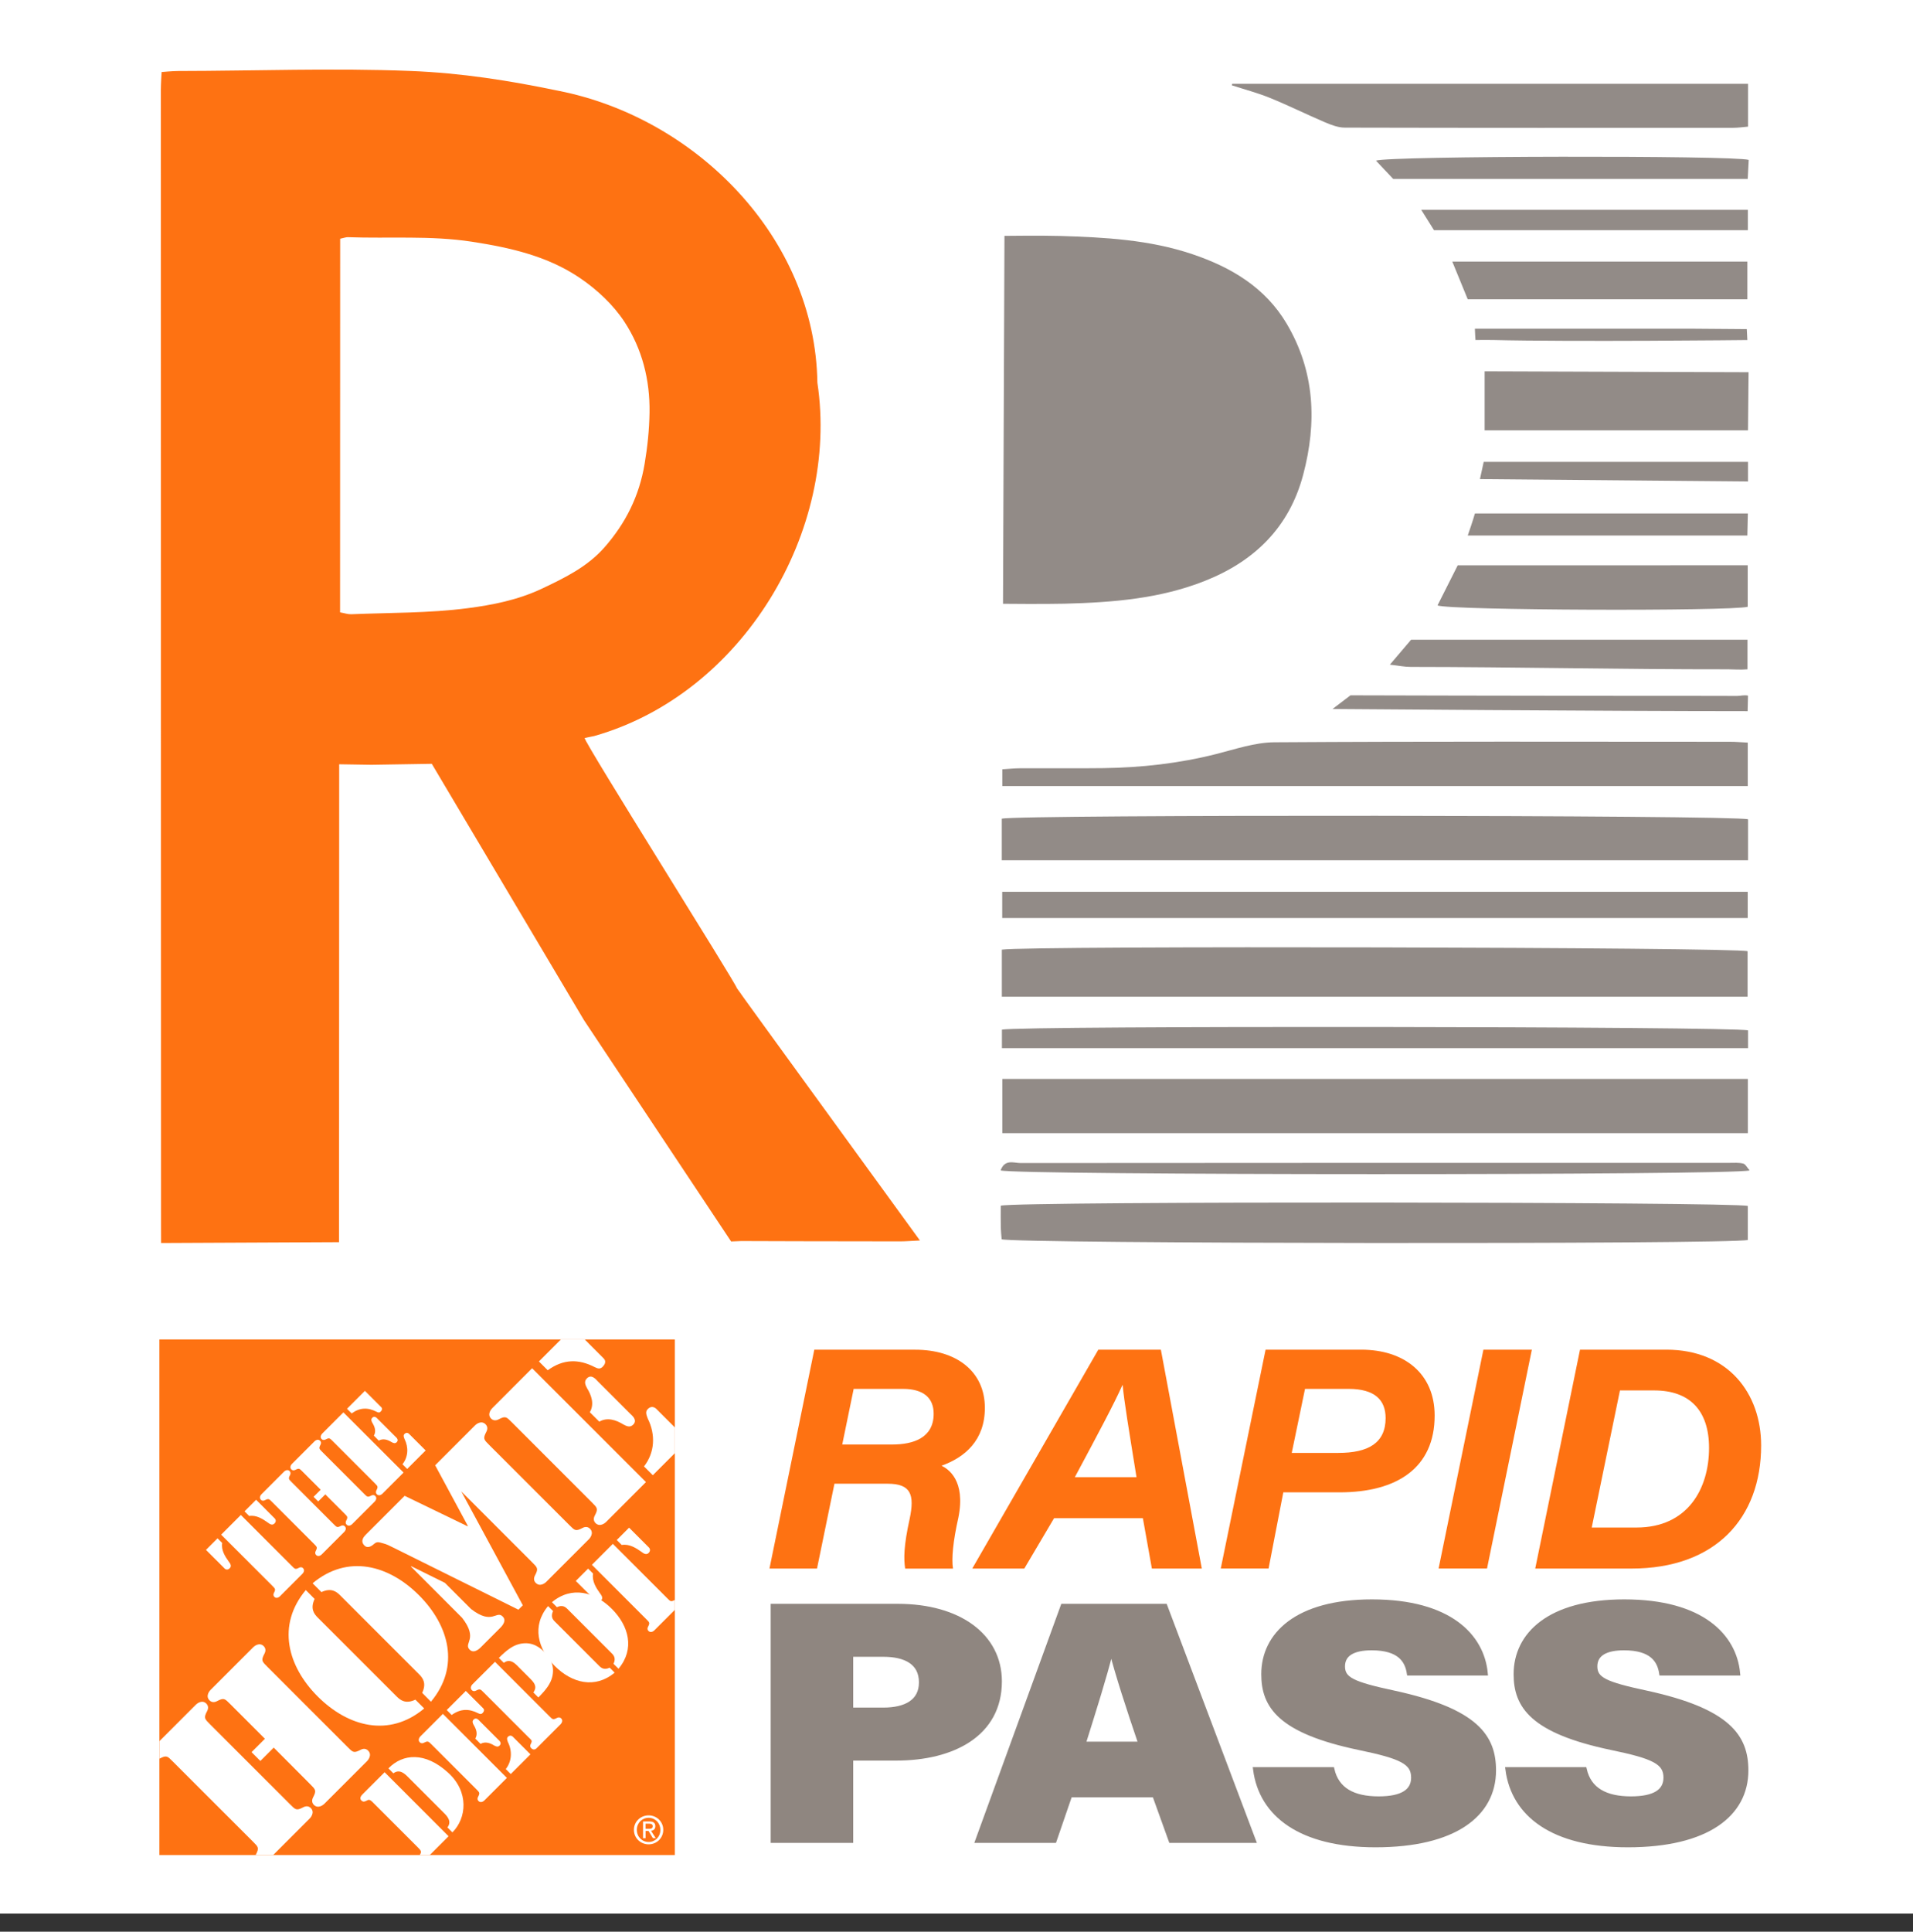 <svg xmlns="http://www.w3.org/2000/svg" xmlns:xlink="http://www.w3.org/1999/xlink" id="Layer_1" x="0px" y="0px" viewBox="0 0 408 411.85" style="enable-background:new 0 0 408 411.85;" xml:space="preserve"><rect x="0" y="0" width="408" height="411.85" fill="#333333" stroke="none"/><style type="text/css">	.st0{fill:#FFFFFF;}	.st1{fill:#FE7212;}	.st2{fill:#928B87;}	.st3{fill:#8F8680;stroke:#8F8680;stroke-miterlimit:10;}	.st4{fill-rule:evenodd;clip-rule:evenodd;fill:#FFFFFF;}	.st5{fill-rule:evenodd;clip-rule:evenodd;fill:#FE7212;}</style><rect class="st0" width="408" height="408"></rect><g>	<g>		<g>			<path class="st1" d="M157.16,210.69C157.16,210.69,157.49,211.13,157.16,210.69C156.27,209.52,158.04,211.85,157.16,210.69     C156.93,210.33,157.38,211.04,157.16,210.69L157.16,210.69L157.16,210.69C157.04,210.59,157.26,210.79,157.16,210.69     C156.79,210.1,157.53,211.27,157.16,210.69C156.79,210.14,157.52,211.23,157.16,210.69L157.16,210.69     C156.86,210.36,157.45,211.01,157.16,210.69C155.89,210,156.95,212.27,157.16,210.69C156.65,210.14,157.67,211.23,157.16,210.69     C156.05,209.19,158.26,212.18,157.16,210.69C157.04,210.6,157.23,210.81,157.16,210.69C155.7,208.9,158.87,212.78,157.16,210.69     c0.04-0.67-32.53-52.35-32.47-53.34c2.35-0.49,0,0,2.04-0.42c31.67-8.99,52.36-43.71,47.6-75.34     c-0.47-31.03-26.02-56.49-55.21-62.23c-10.43-2.17-20.66-3.8-31.6-4.23c-16.52-0.65-33.06-0.01-49.59,0.01     c-1.06,0-3.46,0.22-3.46,0.22s-0.17,2.6-0.17,3.76c-0.01,80.64,0.04,241.92,0.04,241.92l0.01,3.98l37.96-0.18l0-4.44     c0,0,0.03-62.09,0.03-93.14c0-1.27,0-4.31,0-4.31l6.88,0.11l12.87-0.21l32.45,54.64l0,0l0,0l0,0c0,0-0.29-0.52,0,0l0,0l0,0     c0,0,0.45-1.65,0,0c-2.57,1.04,0,0,0,0s-3.17-2.26,0,0c2.26,3.12,0,0,0,0l31.39,47.2l2.16-0.09c0,0,21.86,0.08,33.87,0.07     c1.15,0,2.29-0.1,4.24-0.19C194.86,262.59,158.01,212,157.16,210.69C155.79,208.59,158.49,212.8,157.16,210.69     C156.81,210.27,157.5,211.1,157.16,210.69L157.16,210.69C156.98,210.46,157.33,210.91,157.16,210.69     C155.89,209.83,156.9,212.55,157.16,210.69C156.93,210.49,157.38,210.88,157.16,210.69L157.16,210.69L157.16,210.69     C156.93,210.39,157.38,210.98,157.16,210.69C156.65,210.3,157.52,211.17,157.16,210.69     C153.74,206.15,160.51,215.27,157.16,210.69C156.94,210.4,157.2,211.1,157.16,210.69C156.92,210.35,157.4,211.02,157.16,210.69     C156.94,210.7,157.16,210.91,157.16,210.69C157.07,210.59,157.23,210.79,157.16,210.69     C156.73,209.94,157.58,211.43,157.16,210.69C156.89,210.41,157.42,210.96,157.16,210.69     C156.59,210.05,157.72,211.32,157.16,210.69L157.16,210.69C156.43,209.59,157.88,211.78,157.16,210.69     C157.06,210.6,157.21,210.8,157.16,210.69C156.87,210.34,157.44,211.03,157.16,210.69C156.65,209.9,157.66,211.47,157.16,210.69     C156.41,209.77,157.9,211.6,157.16,210.69C156.6,209.89,157.71,211.48,157.16,210.69C156.47,209.77,157.84,211.6,157.16,210.69     C156.93,210.32,157.38,211.05,157.16,210.69L157.16,210.69L157.16,210.69C157.02,210.56,157.27,210.83,157.16,210.69     C156.31,209.46,158.01,211.91,157.16,210.69C157.01,210.5,157.3,210.87,157.16,210.69C156.9,210.42,157.41,210.95,157.16,210.69     C156.99,210.56,157.29,210.85,157.16,210.69C156.09,209.23,158.22,212.14,157.16,210.69L157.16,210.69     C156.96,210.61,157.26,210.83,157.16,210.69 M72.55,50.9c0.8-0.17,1.22-0.34,1.63-0.33c8.82,0.32,17.63-0.39,26.48,0.97     c8.26,1.27,16.21,3.09,23.08,7.77c3.62,2.46,7.07,5.69,9.45,9.32c3.76,5.73,5.45,12.37,5.34,19.34     c-0.06,3.66-0.43,7.24-1.04,10.89c-1.15,6.9-4.05,12.69-8.56,17.83c-3.64,4.14-8.41,6.48-13.36,8.82     c-5.11,2.41-10.53,3.48-15.88,4.17c-8.18,1.06-16.51,0.94-24.79,1.28c-0.71,0.03-1.44-0.24-2.37-0.4     C72.55,103.98,72.55,77.55,72.55,50.9z"></path>			<path class="st2" d="M213.92,128.73c0,0,8.8,0.09,13.15-0.02c10.2-0.26,20.33-1.05,29.93-4.87c10.58-4.2,17.98-11.43,20.94-22.62     c2.96-11.16,2.5-22.05-3.52-32.21c-4.57-7.71-11.81-12.02-20.12-14.82c-9.15-3.08-18.64-3.59-28.17-3.88     c-4.02-0.12-11.9-0.02-11.9-0.02L213.92,128.73z"></path>			<path class="st2" d="M372.78,241.6c0-3.99,0-7.64,0-11.56c-53.05,0-105.87,0-159.01,0c0,3.83,0,7.54,0,11.56     C266.72,241.6,319.55,241.6,372.78,241.6z"></path>			<path class="st2" d="M213.67,202.47c0,3.36,0,6.56,0,10.04c53.08,0,105.92,0,159.05,0c0-3.34,0-6.53,0-9.7     C370.35,201.96,219.46,201.6,213.67,202.47z"></path>			<path class="st2" d="M372.82,183.42c0-3.2,0-5.99,0-8.74c-2.57-0.91-155.66-1.04-159.16-0.13c0,2.82,0,5.69,0,8.86     C266.7,183.42,319.55,183.42,372.82,183.42z"></path>			<path class="st2" d="M213.44,257.06c0,1.63-0.02,3.15,0.01,4.66c0.02,0.86,0.12,1.71,0.18,2.5c2.57,0.96,155.61,1.11,159.14,0.15     c0-2.38,0-4.83,0-7.25C370.28,256.24,217.24,256.09,213.44,257.06z"></path>			<path class="st2" d="M372.76,167.6c0-3.23,0-6.1,0-9.27c-1.4-0.07-2.57-0.18-3.74-0.18c-32.42-0.01-64.84-0.1-97.25,0.11     c-4.16,0.03-8.34,1.49-12.45,2.52c-7.89,1.99-15.9,2.88-24.01,2.99c-5.91,0.08-11.83,0-17.74,0.03c-1.18,0-2.36,0.13-3.8,0.22     c0,1.25,0,2.26,0,3.58C266.69,167.6,319.52,167.6,372.76,167.6z"></path>			<path class="st2" d="M372.75,195.73c0-1.93,0-3.61,0-5.59c-52.99,0-105.84,0-159,0c0,1.79,0,3.54,0,5.59     C266.78,195.73,319.63,195.73,372.75,195.73z"></path>			<path class="st2" d="M372.82,27c0-3.24,0-6.04,0-9.14c-36.8,0-73.41,0-110.02,0c-0.03,0.11-0.05,0.22-0.08,0.33     c2.71,0.88,5.49,1.61,8.12,2.68c3.94,1.6,7.76,3.5,11.67,5.17c1.36,0.58,2.87,1.17,4.31,1.17c27.61,0.07,55.23,0.05,82.84,0.04     C370.62,27.25,371.58,27.11,372.82,27z"></path>			<polygon class="st2" points="316.64,79.17 316.64,91.75 372.81,91.75 372.93,79.36    "></polygon>			<path class="st2" d="M372.82,223.47c0-1.52,0-2.67,0-3.78c-2.51-0.87-155.49-1.03-159.13-0.16c0,1.18,0,2.42,0,3.94     C266.72,223.47,319.57,223.47,372.82,223.47z"></path>			<path class="st2" d="M310.9,120.53c-1.51,2.99-2.91,5.76-4.31,8.55c2.6,1.07,62.37,1.27,66.16,0.29c0-2.8,0-5.67,0-8.85     C352.11,120.53,331.62,120.53,310.9,120.53z"></path>			<path class="st2" d="M309.74,55.77c1.24,3.02,2.25,5.49,3.29,8.03c19.94,0,39.62,0,59.64,0c0-2.67,0-5.2,0-8.03     C351.92,55.77,331.2,55.77,309.74,55.77z"></path>			<path class="st2" d="M300.96,136.39c-1.28,1.5-2.66,3.12-4.53,5.32c1.92,0.22,3.15,0.48,4.39,0.48     c22.57,0.02,45.13,0.53,67.7,0.51c1.29,0,2.6,0.13,4.18,0c0-1.85,0-4.35,0-6.31C348.83,136.39,325.01,136.39,300.96,136.39z"></path>			<path class="st2" d="M213.41,249.54c2.89,1.04,156.52,1.08,159.75,0c-0.54-0.6-0.88-1.34-1.38-1.46     c-0.93-0.24-1.95-0.15-2.94-0.15c-50.39,0-100.79-0.01-151.18,0.04C216.27,247.98,214.31,247.05,213.41,249.54z"></path>			<path class="st2" d="M293.46,34.25c1.27,1.34,2.44,2.58,3.68,3.9c25.1,0,50.16,0,75.61,0c0.07-1.46,0.14-2.79,0.21-4.06     C369.69,33.11,296.21,33.22,293.46,34.25z"></path>			<path class="st2" d="M303.12,44.74c1.11,1.78,1.94,3.1,2.72,4.34c22.44,0,44.58,0,66.94,0c0-1.55,0-2.8,0-4.34     C349.68,44.74,326.71,44.74,303.12,44.74z"></path>			<path class="st2" d="M372.67,114.17l0.11-4.7c0,0-38.65,0-58.21,0c-0.34,1.27-1.53,4.7-1.53,4.7H372.67z"></path>			<path class="st2" d="M372.81,102.66v-4.18c0,0-37.47,0-56.37,0c-0.28,1.3-0.8,3.67-0.8,3.67L372.81,102.66z"></path>			<path class="st2" d="M284.2,151.16c0,0,58.93,0.47,88.53,0.47c0.05-1.06,0.03-2.34,0.08-3.32c-0.92-0.17-1.58,0.07-2.31,0.07     c-7.45-0.03-14.91-0.02-22.36-0.02c-19.07,0-60.11-0.11-60.11-0.11L284.2,151.16z"></path>			<path class="st2" d="M314.63,71.64l0.06,0.86c0,0,2.35-0.04,3.64-0.01c17.09,0.42,54.34,0.01,54.34,0.01l-0.12-2.33l-11.45-0.09     l-9.08,0h-11.51h-14.69h-11.26L314.63,71.64z"></path>		</g>	</g></g><g>	<path class="st3" d="M164.87,342.45h26.62c13.02,0,21.69,6.31,21.69,16.03c0,11.24-9.93,16.39-22.03,16.39h-9.68v17.55h-16.6   V342.45z M181.47,364.57h6.93c4.76,0,8.09-1.74,8.09-5.88c0-4.28-3.42-5.95-8.09-5.95h-6.93V364.57z"></path>	<path class="st3" d="M228.2,382.7l-3.34,9.72h-16.35l18.19-49.97h21.78l18.86,49.97h-17.6l-3.5-9.72H228.2z M243.3,371.83   c-2.67-7.83-4.92-14.8-6.17-19.65h-0.25c-1.33,5.37-3.59,12.47-5.84,19.65H243.3z"></path>	<path class="st3" d="M284.1,377.26c1,4.35,4.51,6.24,9.93,6.24c5.09,0,7.43-1.6,7.43-4.5c0-3.26-2.5-4.5-11.6-6.38   c-16.94-3.55-20.36-8.92-20.36-15.67c0-8.41,7.09-15.45,23.11-15.45c16.6,0,23.45,7.4,24.2,15.23h-16.27   c-0.42-2.68-2-5.37-8.01-5.37c-3.84,0-6.17,1.23-6.17,3.92c0,2.76,2.09,3.77,10.93,5.66c17.69,3.84,21.28,9.43,21.28,16.54   c0,9.36-8.34,15.88-25.2,15.88c-15.94,0-24.36-6.45-25.62-16.1H284.1z"></path>	<path class="st3" d="M337.92,377.26c1,4.35,4.51,6.24,9.93,6.24c5.09,0,7.43-1.6,7.43-4.5c0-3.26-2.5-4.5-11.6-6.38   c-16.94-3.55-20.36-8.92-20.36-15.67c0-8.41,7.09-15.45,23.11-15.45c16.6,0,23.45,7.4,24.2,15.23h-16.27   c-0.42-2.68-2-5.37-8.01-5.37c-3.84,0-6.17,1.23-6.17,3.92c0,2.76,2.09,3.77,10.93,5.66c17.69,3.84,21.28,9.43,21.28,16.54   c0,9.36-8.34,15.88-25.2,15.88c-15.94,0-24.36-6.45-25.62-16.1H337.92z"></path></g><g>	<path class="st1" d="M177.97,316.33l-3.72,18.1h-10.14l9.56-46.66h21.56c8.6,0,14.82,4.51,14.82,12.4c0,6.89-4.23,10.54-9.24,12.33   c1.35,0.66,5.2,3.05,3.59,11.07c-1.15,5.1-1.48,8.75-1.15,10.87h-10.2c-0.32-2.05-0.32-4.84,0.96-10.61   c1.09-5.17,0.26-7.49-4.68-7.49H177.97z M179.63,307.98h10.65c4.49,0,8.85-1.39,8.85-6.56c0-3.38-2.18-5.3-6.54-5.3h-10.52   L179.63,307.98z"></path>	<path class="st1" d="M224.81,323.69l-6.35,10.74h-11.1l26.88-46.66h13.35l8.73,46.66h-10.65l-1.92-10.74H224.81z M242.39,314.94   c-1.6-9.94-2.63-16.11-2.95-19.62h-0.06c-1.67,3.78-5.13,10.27-10.14,19.62H242.39z"></path>	<path class="st1" d="M269.92,287.76h20.4c9.18,0,15.66,5.1,15.66,14.05c0,11.14-8.02,16.37-20.28,16.37h-12l-3.14,16.24h-10.2   L269.92,287.76z M275.5,309.77h9.95c6.29,0,10.07-2.06,10.07-7.42c0-3.91-2.37-6.23-7.89-6.23h-9.3L275.5,309.77z"></path>	<path class="st1" d="M326.71,287.76l-9.56,46.66h-10.33l9.56-46.66H326.71z"></path>	<path class="st1" d="M336.98,287.76h18.42c13.15,0,20.21,9.28,20.21,20.42c0,15.51-9.75,26.25-27.65,26.25h-20.53L336.98,287.76z    M339.48,325.68h9.56c10.91,0,15.46-8.29,15.46-16.97c0-8.02-4.17-12.26-11.68-12.26h-7.32L339.48,325.68z"></path></g><g>	<polygon class="st4" points="28.67,280.26 149.24,280.26 149.24,400.83 28.67,400.83 28.67,280.26  "></polygon>	<polygon class="st5" points="33.99,285.58 143.92,285.58 143.92,395.51 33.99,395.51 33.99,285.58  "></polygon>	<path class="st4" d="M58.38,372.6l-2.85,2.85l-1.88-1.88l2.85-2.85l-7.37-7.37c-1.2-1.2-1.36-1.43-2.85-0.65   c-0.55,0.29-1.14,0.29-1.59-0.17c-0.94-0.94,0.06-2.07,0.19-2.2l9.16-9.16c0.13-0.13,1.26-1.13,2.2-0.2   c0.46,0.46,0.46,1.04,0.17,1.59c-0.78,1.49-0.55,1.65,0.65,2.85l17.01,17.01c1.2,1.2,1.36,1.43,2.85,0.65   c0.55-0.29,1.13-0.29,1.59,0.17c0.94,0.94-0.06,2.08-0.19,2.21l-9.17,9.16c-0.13,0.13-1.27,1.13-2.21,0.2   c-0.45-0.46-0.45-1.04-0.17-1.59c0.78-1.49,0.55-1.65-0.65-2.85L58.38,372.6L58.38,372.6z M58.26,395.51h-3.74   c0.01-0.02,0.02-0.04,0.03-0.06c0.77-1.49,0.55-1.65-0.65-2.85l-17.01-17c-1.2-1.2-1.36-1.43-2.85-0.65   c-0.01,0.01-0.03,0.01-0.04,0.02v-3.74l7.81-7.81c0.13-0.13,1.26-1.13,2.2-0.2c0.45,0.46,0.46,1.04,0.17,1.59   c-0.78,1.49-0.55,1.65,0.65,2.86l17.01,17c1.2,1.2,1.36,1.43,2.85,0.65c0.55-0.29,1.13-0.29,1.59,0.16   c0.94,0.94-0.06,2.07-0.19,2.2L58.26,395.51L58.26,395.51z"></path>	<path class="st4" d="M104.95,300.27l8.54-8.55l24.28,24.27l-8.55,8.55c-0.13,0.13-1.27,1.13-2.21,0.19   c-0.45-0.46-0.45-1.04-0.16-1.59c0.78-1.49,0.55-1.65-0.65-2.86l-17.01-17.01c-1.2-1.2-1.36-1.43-2.85-0.65   c-0.55,0.29-1.14,0.29-1.59-0.16C103.81,301.53,104.82,300.4,104.95,300.27L104.95,300.27z M119.63,285.58h5.08l4.04,4.05   c0.16,0.16,0.75,0.81-0.22,1.78c-0.55,0.55-1.04,0.39-1.69,0.07c-3.47-1.79-6.71-1.73-10.02,0.67l-1.88-1.88L119.63,285.58   L119.63,285.58z M143.92,304.33v5.51l-4.69,4.69l-1.88-1.88c2.3-2.95,2.52-6.74,0.8-10.21c-0.26-0.71-0.59-1.43,0-2.01   c1.04-1.04,1.91,0.03,2.04,0.17L143.92,304.33L143.92,304.33z M125.8,301.1c1-1.72,0.35-3.6-0.59-5.12   c-0.38-0.71-0.71-1.43-0.03-2.11c1-1,2.01,0.33,2.27,0.59l7.01,7.01c0.26,0.26,1.59,1.27,0.59,2.27c-0.68,0.68-1.39,0.35-2.11-0.04   c-1.53-0.94-3.4-1.59-5.12-0.59L125.8,301.1L125.8,301.1z"></path>	<path class="st4" d="M95.67,391.5l-4.01,4.01h-2.13c0.06-0.13,0.13-0.26,0.19-0.4c0.24-0.45-0.29-0.91-0.56-1.19l-9.56-9.56   c-0.27-0.27-0.73-0.8-1.18-0.56c-0.49,0.24-0.89,0.53-1.35,0.07c-0.47-0.47-0.07-0.99,0.29-1.35l4.67-4.67L95.67,391.5L95.67,391.5   z"></path>	<path class="st4" d="M126.24,333.63l4.47-4.47l11.6,11.6c0.67,0.68,0.77,0.8,1.6,0.37v2.12l-4.37,4.37   c-0.07,0.07-0.71,0.64-1.24,0.11c-0.25-0.25-0.26-0.58-0.09-0.89c0.44-0.84,0.31-0.93-0.36-1.6L126.24,333.63L126.24,333.63z    M138.42,329.96c0.07,0.07,0.47,0.58-0.07,1.13c-0.51,0.51-1.08,0.13-1.53-0.22c-1.13-0.8-2.59-1.75-4.22-1.47l-1.06-1.06   l2.63-2.63L138.42,329.96L138.42,329.96z M122.8,337.07l2.63-2.63l1.06,1.06c-0.28,1.63,0.67,3.08,1.48,4.21   c0.35,0.46,0.73,1.02,0.22,1.53c-0.55,0.55-1.06,0.15-1.13,0.07L122.8,337.07L122.8,337.07z"></path>	<path class="st4" d="M135.2,390.13c0-1.77,1.44-3.08,3.14-3.08c1.68,0,3.12,1.31,3.12,3.08c0,1.79-1.44,3.1-3.12,3.1   C136.64,393.23,135.2,391.92,135.2,390.13L135.2,390.13z M138.34,392.72c1.4,0,2.5-1.1,2.5-2.58c0-1.46-1.1-2.57-2.5-2.57   c-1.41,0-2.52,1.1-2.52,2.57C135.83,391.62,136.93,392.72,138.34,392.72L138.34,392.72z M137.69,391.92h-0.54l0-3.57h1.36   c0.84,0,1.26,0.31,1.26,1.01c0,0.64-0.4,0.92-0.92,0.98l1.01,1.57h-0.61l-0.94-1.54h-0.62L137.69,391.92L137.69,391.92z    M138.33,389.92c0.46,0,0.87-0.03,0.87-0.58c0-0.44-0.4-0.52-0.78-0.52h-0.74l0,1.1H138.33L138.33,389.92z"></path>	<path class="st4" d="M67.1,340.91c-0.97,2.07-0.13,3.17,0.69,3.99L84.6,361.7c0.81,0.81,1.92,1.66,3.99,0.68l1.88,1.88   c-7.48,6.25-16.24,3.91-22.7-2.55c-6.46-6.46-8.8-15.22-2.55-22.7L67.1,340.91L67.1,340.91z M90.04,360.93   c0.97-2.07,0.13-3.18-0.69-3.99l-16.81-16.81c-0.81-0.81-1.92-1.65-3.99-0.68l-1.88-1.88c7.48-6.25,16.24-3.91,22.69,2.55   c6.46,6.46,8.8,15.21,2.55,22.7L90.04,360.93L90.04,360.93z"></path>	<path class="st4" d="M125.83,325.93c-0.46-0.45-1.04-0.46-1.59-0.16c-1.49,0.78-1.65,0.55-2.85-0.65l-17.01-17   c-1.2-1.2-1.43-1.36-0.65-2.86c0.29-0.55,0.29-1.13-0.17-1.59c-0.94-0.94-2.07,0.06-2.2,0.19l-8.55,8.55l6.98,12.94l-0.07,0.06   l-13.42-6.49l-8.22,8.22c-0.39,0.39-1.36,1.36-0.36,2.37c0.78,0.78,1.72-0.03,2.14-0.39c0.58-0.52,1.11-0.26,1.88-0.06   c0.68,0.16,1.33,0.49,1.98,0.82l26.85,13.32l0.94-0.94l-13.13-24.28l15.07,15.07c1.2,1.2,1.43,1.37,0.65,2.85   c-0.29,0.55-0.29,1.14,0.17,1.59c0.94,0.94,2.07-0.06,2.2-0.19l9.17-9.17C125.77,328,126.76,326.87,125.83,325.93L125.83,325.93z"></path>	<path class="st4" d="M100.46,343.05l-5.58-5.58l-7.17-3.54l-0.07,0.07l10.93,10.94c3.54,4.57,0.2,5.38,1.6,6.78   c1.01,1,2.27-0.39,2.62-0.75l3.69-3.69c0.36-0.36,1.75-1.62,0.74-2.62C105.84,343.25,105.03,346.59,100.46,343.05L100.46,343.05z"></path>	<path class="st4" d="M82.84,377.03c3.06-3.14,7.81-3.58,12.74,0.92c4.49,4.08,3.94,9.7,0.91,12.73l-1.06-1.06   c0.97-1.26-0.02-2.36-0.71-3.05l-7.77-7.77c-0.69-0.69-1.79-1.68-3.05-0.71L82.84,377.03L82.84,377.03z"></path>	<path class="st4" d="M89.64,370.23l4.82-4.82l13.65,13.65l-4.82,4.82c-0.07,0.07-0.71,0.64-1.24,0.11   c-0.25-0.26-0.26-0.58-0.09-0.89c0.44-0.84,0.31-0.93-0.36-1.61l-9.56-9.56c-0.68-0.67-0.77-0.8-1.61-0.37   c-0.31,0.17-0.64,0.17-0.9-0.09C89,370.94,89.57,370.3,89.64,370.23L89.64,370.23z M95.28,364.59l4.07-4.07l3.7,3.7   c0.09,0.09,0.42,0.46-0.13,1.01c-0.31,0.31-0.58,0.22-0.95,0.04c-1.95-1-3.78-0.97-5.64,0.38L95.28,364.59L95.28,364.59z    M107.87,377.18c1.29-1.66,1.42-3.8,0.46-5.75c-0.14-0.4-0.33-0.8,0-1.13c0.59-0.58,1.08,0.02,1.15,0.09l3.65,3.65l-4.2,4.2   L107.87,377.18L107.87,377.18z M101.37,370.68c0.57-0.97,0.2-2.02-0.33-2.88c-0.22-0.4-0.4-0.81-0.02-1.19   c0.57-0.56,1.13,0.18,1.28,0.33l3.94,3.94c0.14,0.14,0.89,0.71,0.32,1.28c-0.38,0.38-0.78,0.2-1.19-0.02   c-0.86-0.53-1.91-0.89-2.88-0.33L101.37,370.68L101.37,370.68z"></path>	<path class="st4" d="M106.39,353.48c1.73-1.73,2.94-2.58,4.29-2.94c2.15-0.55,3.89,0.13,5.42,1.66c1.53,1.53,2.21,3.27,1.66,5.42   c-0.37,1.35-1.2,2.56-2.94,4.29l-1.06-1.06c0.88-1.28,0.18-2.08-0.71-2.98l-2.75-2.76c-0.82-0.82-1.74-1.4-2.85-0.58L106.39,353.48   L106.39,353.48z M103.14,360.82c-0.67-0.68-0.77-0.8-1.61-0.37c-0.31,0.17-0.64,0.16-0.89-0.09c-0.53-0.53,0.04-1.17,0.11-1.24   l4.82-4.81l11.61,11.61c0.67,0.67,0.76,0.8,1.6,0.36c0.31-0.16,0.64-0.16,0.9,0.09c0.53,0.53-0.04,1.17-0.11,1.24l-5.16,5.16   c-0.07,0.08-0.57,0.5-1.1-0.03c-0.26-0.26-0.3-0.54-0.14-0.85c0.44-0.84,0.21-0.83-0.47-1.51L103.14,360.82L103.14,360.82z"></path>	<path class="st4" d="M117.96,343.49c-0.55,1.17-0.08,1.79,0.38,2.24l9.45,9.45c0.46,0.46,1.08,0.93,2.24,0.38l1.06,1.06   c-4.21,3.52-9.14,2.21-12.77-1.42c-3.63-3.63-4.95-8.56-1.43-12.77L117.96,343.49L117.96,343.49z M130.85,354.74   c0.55-1.17,0.07-1.79-0.38-2.24l-9.45-9.45c-0.46-0.46-1.08-0.93-2.24-0.39l-1.06-1.06c4.22-3.52,9.14-2.21,12.77,1.42   c3.63,3.63,4.95,8.55,1.43,12.77L130.85,354.74L130.85,354.74z"></path>	<path class="st4" d="M47.17,327.2l4.2-4.2l10.91,10.91c0.63,0.64,0.72,0.75,1.51,0.34c0.29-0.15,0.6-0.15,0.84,0.09   c0.5,0.5-0.03,1.1-0.1,1.17l-4.85,4.85c-0.07,0.07-0.67,0.6-1.17,0.1c-0.24-0.24-0.24-0.55-0.09-0.84   c0.41-0.79,0.29-0.87-0.34-1.51L47.17,327.2L47.17,327.2z M58.61,323.76c0.07,0.07,0.45,0.55-0.07,1.06   c-0.48,0.48-1.01,0.12-1.44-0.21c-1.06-0.75-2.44-1.65-3.96-1.39l-0.99-0.99l2.47-2.47L58.61,323.76L58.61,323.76z M43.93,330.45   l2.47-2.47l0.99,0.99c-0.26,1.53,0.63,2.9,1.39,3.96c0.33,0.43,0.69,0.96,0.21,1.44c-0.52,0.52-1,0.14-1.06,0.07L43.93,330.45   L43.93,330.45z"></path>	<path class="st4" d="M71.19,324.99c0.63,0.63,0.72,0.75,1.51,0.34c0.29-0.15,0.6-0.15,0.84,0.09c0.5,0.5-0.03,1.1-0.1,1.17   l-4.85,4.85c-0.07,0.07-0.67,0.6-1.17,0.1c-0.24-0.24-0.24-0.55-0.09-0.84c0.41-0.79,0.29-0.87-0.34-1.51l-8.99-8.99   c-0.63-0.63-0.72-0.75-1.51-0.34c-0.29,0.15-0.6,0.15-0.84-0.09c-0.5-0.5,0.03-1.1,0.1-1.17l4.85-4.85c0.07-0.07,0.67-0.6,1.17-0.1   c0.24,0.24,0.24,0.55,0.09,0.84c-0.41,0.79-0.29,0.87,0.34,1.51L71.19,324.99L71.19,324.99z M69.38,318.61l-1.51,1.51l-0.99-0.99   l1.51-1.51l-3.89-3.89c-0.63-0.63-0.72-0.75-1.51-0.34c-0.29,0.15-0.6,0.15-0.84-0.09c-0.5-0.5,0.03-1.1,0.1-1.17l4.85-4.85   c0.07-0.07,0.67-0.6,1.17-0.1c0.24,0.24,0.24,0.55,0.09,0.84c-0.41,0.79-0.29,0.87,0.34,1.51l8.99,8.99   c0.63,0.63,0.72,0.75,1.51,0.34c0.29-0.15,0.6-0.15,0.84,0.09c0.5,0.5-0.03,1.1-0.1,1.17l-4.85,4.85c-0.07,0.07-0.67,0.6-1.17,0.1   c-0.24-0.24-0.24-0.55-0.09-0.84c0.41-0.79,0.29-0.87-0.34-1.51L69.38,318.61L69.38,318.61z"></path>	<path class="st4" d="M68.71,305.66l4.53-4.53l12.83,12.83l-4.53,4.53c-0.07,0.07-0.67,0.6-1.17,0.1c-0.24-0.24-0.24-0.55-0.09-0.84   c0.41-0.79,0.29-0.87-0.34-1.51l-8.99-8.99c-0.63-0.63-0.72-0.75-1.51-0.34c-0.29,0.15-0.6,0.15-0.84-0.08   C68.11,306.33,68.64,305.73,68.71,305.66L68.71,305.66z M74.01,300.36l3.82-3.82l3.48,3.48c0.09,0.09,0.39,0.43-0.12,0.94   c-0.29,0.29-0.55,0.21-0.89,0.03c-1.84-0.94-3.55-0.91-5.3,0.36L74.01,300.36L74.01,300.36z M85.84,312.19   c1.22-1.56,1.34-3.57,0.43-5.4c-0.14-0.38-0.31-0.75,0-1.06c0.55-0.55,1.01,0.02,1.08,0.09l3.43,3.43l-3.94,3.94L85.84,312.19   L85.84,312.19z M79.74,306.09c0.53-0.91,0.19-1.9-0.31-2.71c-0.21-0.38-0.38-0.75-0.02-1.11c0.53-0.53,1.06,0.17,1.2,0.31l3.7,3.7   c0.14,0.14,0.84,0.67,0.31,1.2c-0.36,0.36-0.74,0.19-1.12-0.02c-0.81-0.5-1.8-0.84-2.71-0.31L79.74,306.09L79.74,306.09z"></path></g></svg>